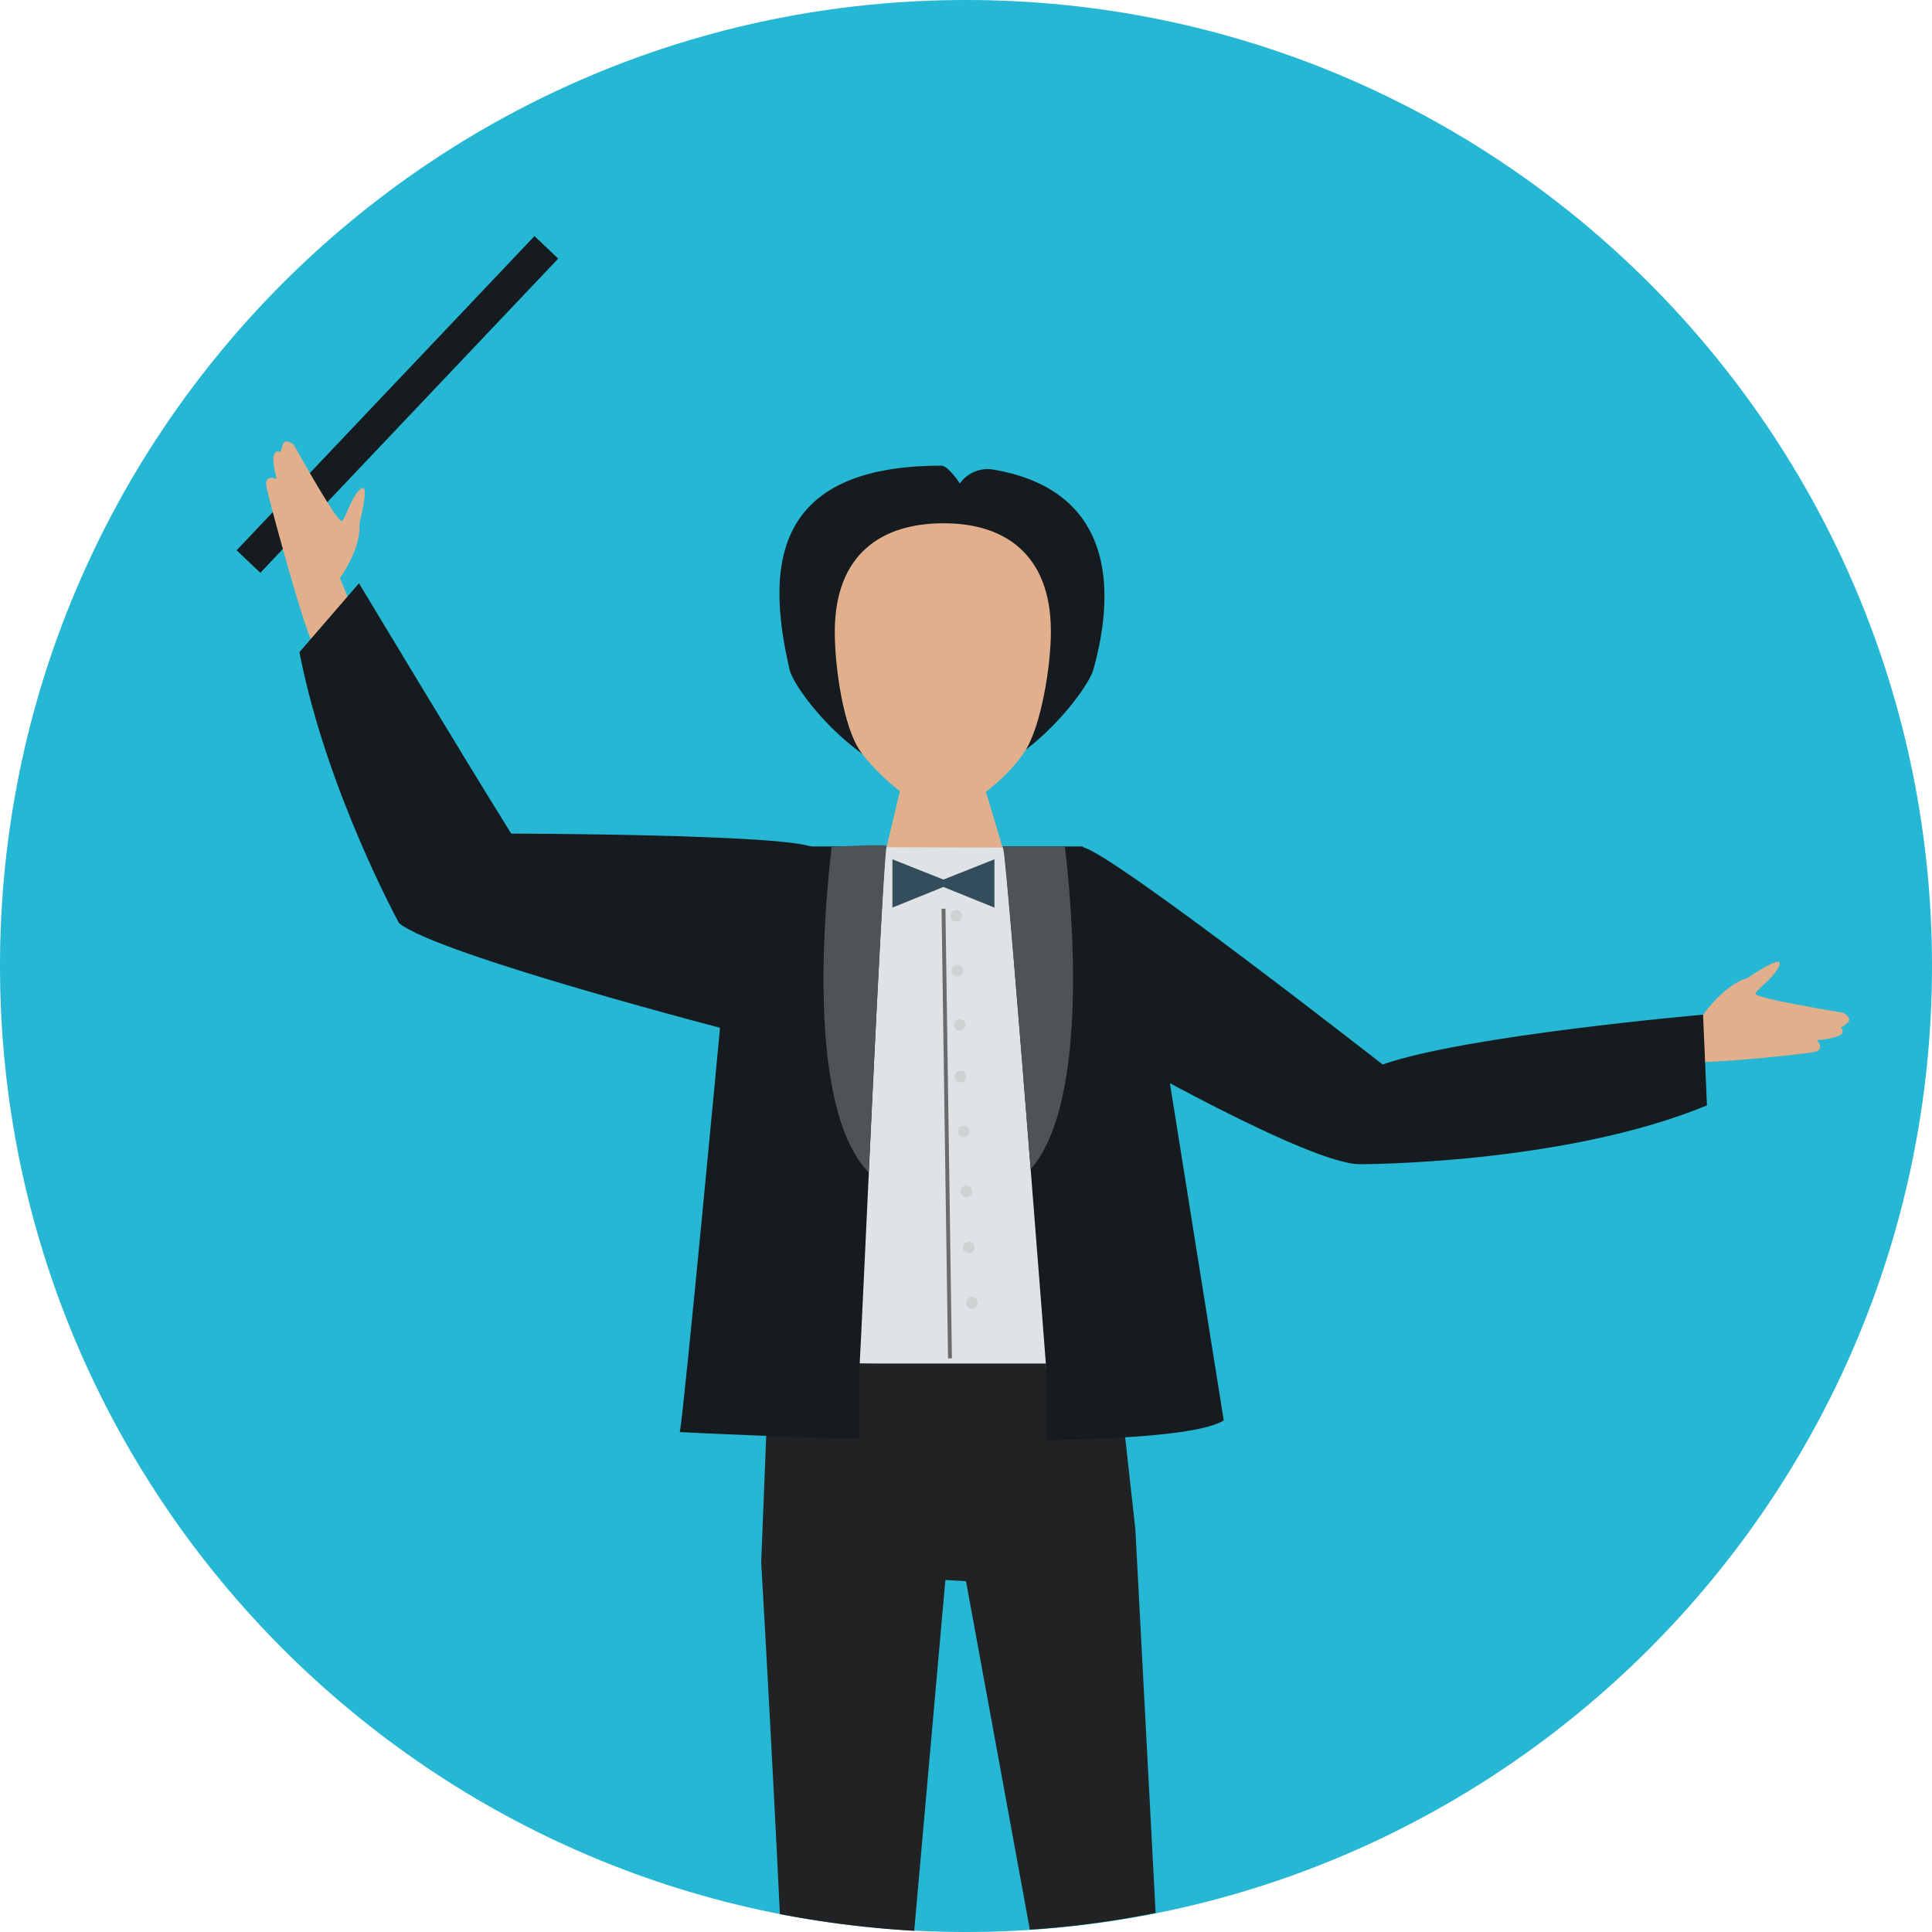 <svg xmlns="http://www.w3.org/2000/svg" width="496.2" height="496.2"><path fill="#25b7d3" d="M496.2 248.1C496.2 111.1 385.1 0 248.1 0S0 111.1 0 248.1s111.1 248.1 248.1 248.1 248.1-111.1 248.1-248.1Z" data-name="Tracé 1"/><path fill="#151b1e" d="m66.864 147.112-6.096-5.78 76.505-80.698 6.096 5.78z" data-name="Rectangle 1"/><path fill="#212223" d="m288 360.3-91 3.2-1.5 37.8s2.6 44.6 4.8 90.3a262.258 262.258 0 0 0 34.5 4.3l8-90.1 5.3.3 16.4 89.5a243.726 243.726 0 0 0 32.3-4.3l-5.2-98.5Z" data-name="Tracé 3"/><path fill="#e2af8d" d="M87.3 148.5s5.6-7.8 5-14c0 0 2.9-11.1.3-8.9s-3.7 7.5-4.8 8.2-12.3-19.5-12.3-19.5-2.3-2.2-3 .2c-.2.6-.4 1.6-.4 1.6-1-.4-1.7-.1-1.9 1.4a18.65 18.65 0 0 0 .9 5.5s-3.2-1.3-2.7 1.8 9.8 37 11.7 39.9c1.1 1.7 9.6-3.8 10.1-7.3.4-1.5-2.9-8.9-2.9-8.9Z" data-name="Tracé 4"/><path fill="#151b1e" d="M92.2 149.8s27.1 45.1 39.1 64.3c0 0 71.2.1 77.7 3.6l-19.8 47.4s-77-19.9-86.7-28c0 0-18.7-34.1-25.6-69.6Z" data-name="Tracé 5"/><path fill="#e2af8d" d="M437.3 260.8s5.4-7.9 11.5-9.6c0 0 9.4-6.5 8.2-3.3s-5.8 6.1-6.1 7.3 22.5 4.9 22.5 4.9 2.8 1.4.8 2.9a12.835 12.835 0 0 1-1.4.9c.7.8.7 1.6-.7 2.2a17.794 17.794 0 0 1-5.5 1s2.4 2.5-.7 3.1-28 3.2-31.5 2.4c-2-.5-9.4-8.8-6.3-10.5 1.4-.5 9.2-1.3 9.2-1.3Z" data-name="Tracé 6"/><g fill="#151b1e" data-name="Groupe 1"><path d="M437.4 260.6s-61 5.3-82.3 12.8c0 0-69.7-54.5-77-55.8l7.3 52.3s51.3 29.4 64 29.1c0 0 52.2.1 89-15.1Z" data-name="Tracé 7"/><path d="m297.9 262.1-19.8-44.7h-70.3l-22.7 44.7s-9.4 100.2-10.5 105.7c0 0 124.6 6.6 139.7-3Z" data-name="Tracé 8"/></g><path fill="#dfe3e5" d="m257.7 217.5-30.1-.1c-.9 2.4-6.4 127.3-6.8 132.8l47.9 1.2c0 .1-10.1-131.5-11-133.9Z" data-name="Tracé 9"/><path fill="#212223" d="M220.8 350.2h47.9v29.3h-47.9z" data-name="Rectangle 2"/><path fill="#151b1e" d="M241.8 119.6c-43.6 0-45.1 26.2-39 52.4 1.3 5.6 19.5 29.2 39 29.2s37.5-23.7 39-29.2c6.5-23.2 3.6-46.8-26.4-51.5a8.827 8.827 0 0 0-7.9 3.7c.1 0-3-4.6-4.7-4.6Z" data-name="Tracé 10"/><path fill="#38281f" d="M242.1 239.7Z" data-name="Tracé 11"/><g fill="#e2af8d" data-name="Groupe 2"><path d="m257.5 217.7-29.8-.1 3.8-16h21.2Z" data-name="Tracé 12"/><path d="M269.9 162.2c0 9-2.5 24-6.5 30.5-3.5 5.6-13.3 15.2-21.3 15.2-7.9 0-18-10.5-21.1-14.9-4.4-6.2-6.6-21.6-6.6-30.7 0-20.3 12.4-27.9 27.8-27.9 15.3-.1 27.7 7.5 27.7 27.8Z" data-name="Tracé 13"/></g><path fill="#334d5c" d="m255.4 233.1-13.1-5.3-13.1 5.3v-12.4l13.1 5.2 13.1-5.2Z" data-name="Tracé 14"/><path fill="#6b6b6b" d="M243.483 348.878 241.82 233.39l1-.014 1.663 115.488z" data-name="Rectangle 3"/><g fill="#cfd2d3" data-name="Groupe 3"><circle cx="1.5" cy="1.5" r="1.5" data-name="Ellipse 1" transform="translate(244.1 233.7)"/><circle cx="1.5" cy="1.5" r="1.5" data-name="Ellipse 2" transform="translate(244.4 247.8)"/><circle cx="1.5" cy="1.5" r="1.5" data-name="Ellipse 3" transform="translate(245 261.7)"/><circle cx="1.5" cy="1.5" r="1.5" data-name="Ellipse 4" transform="translate(245.2 275)"/><circle cx="1.5" cy="1.5" r="1.5" data-name="Ellipse 5" transform="translate(246 289.1)"/><circle cx="1.5" cy="1.5" r="1.5" data-name="Ellipse 6" transform="translate(246.7 304.5)"/><circle cx="1.5" cy="1.5" r="1.5" data-name="Ellipse 7" transform="translate(247.3 318.9)"/><circle cx="1.5" cy="1.5" r="1.5" data-name="Ellipse 8" transform="translate(248.1 333.1)"/></g><g fill="#4e5456" data-name="Groupe 4"><path d="M257.7 218.2c.5 1.4 4.1 45.1 7 82.1 15.5-17.6 10.4-69.5 8.8-82.9h-15.9c-.1 0-.1.2.1.8Z" data-name="Tracé 15"/><path d="M223.1 301.1c1.7-37 4.1-82.4 4.6-83.8.2-.6-14.1.2-14.1.2-1.6 13.5-6.9 66.7 9.5 83.6Z" data-name="Tracé 16"/></g></svg>